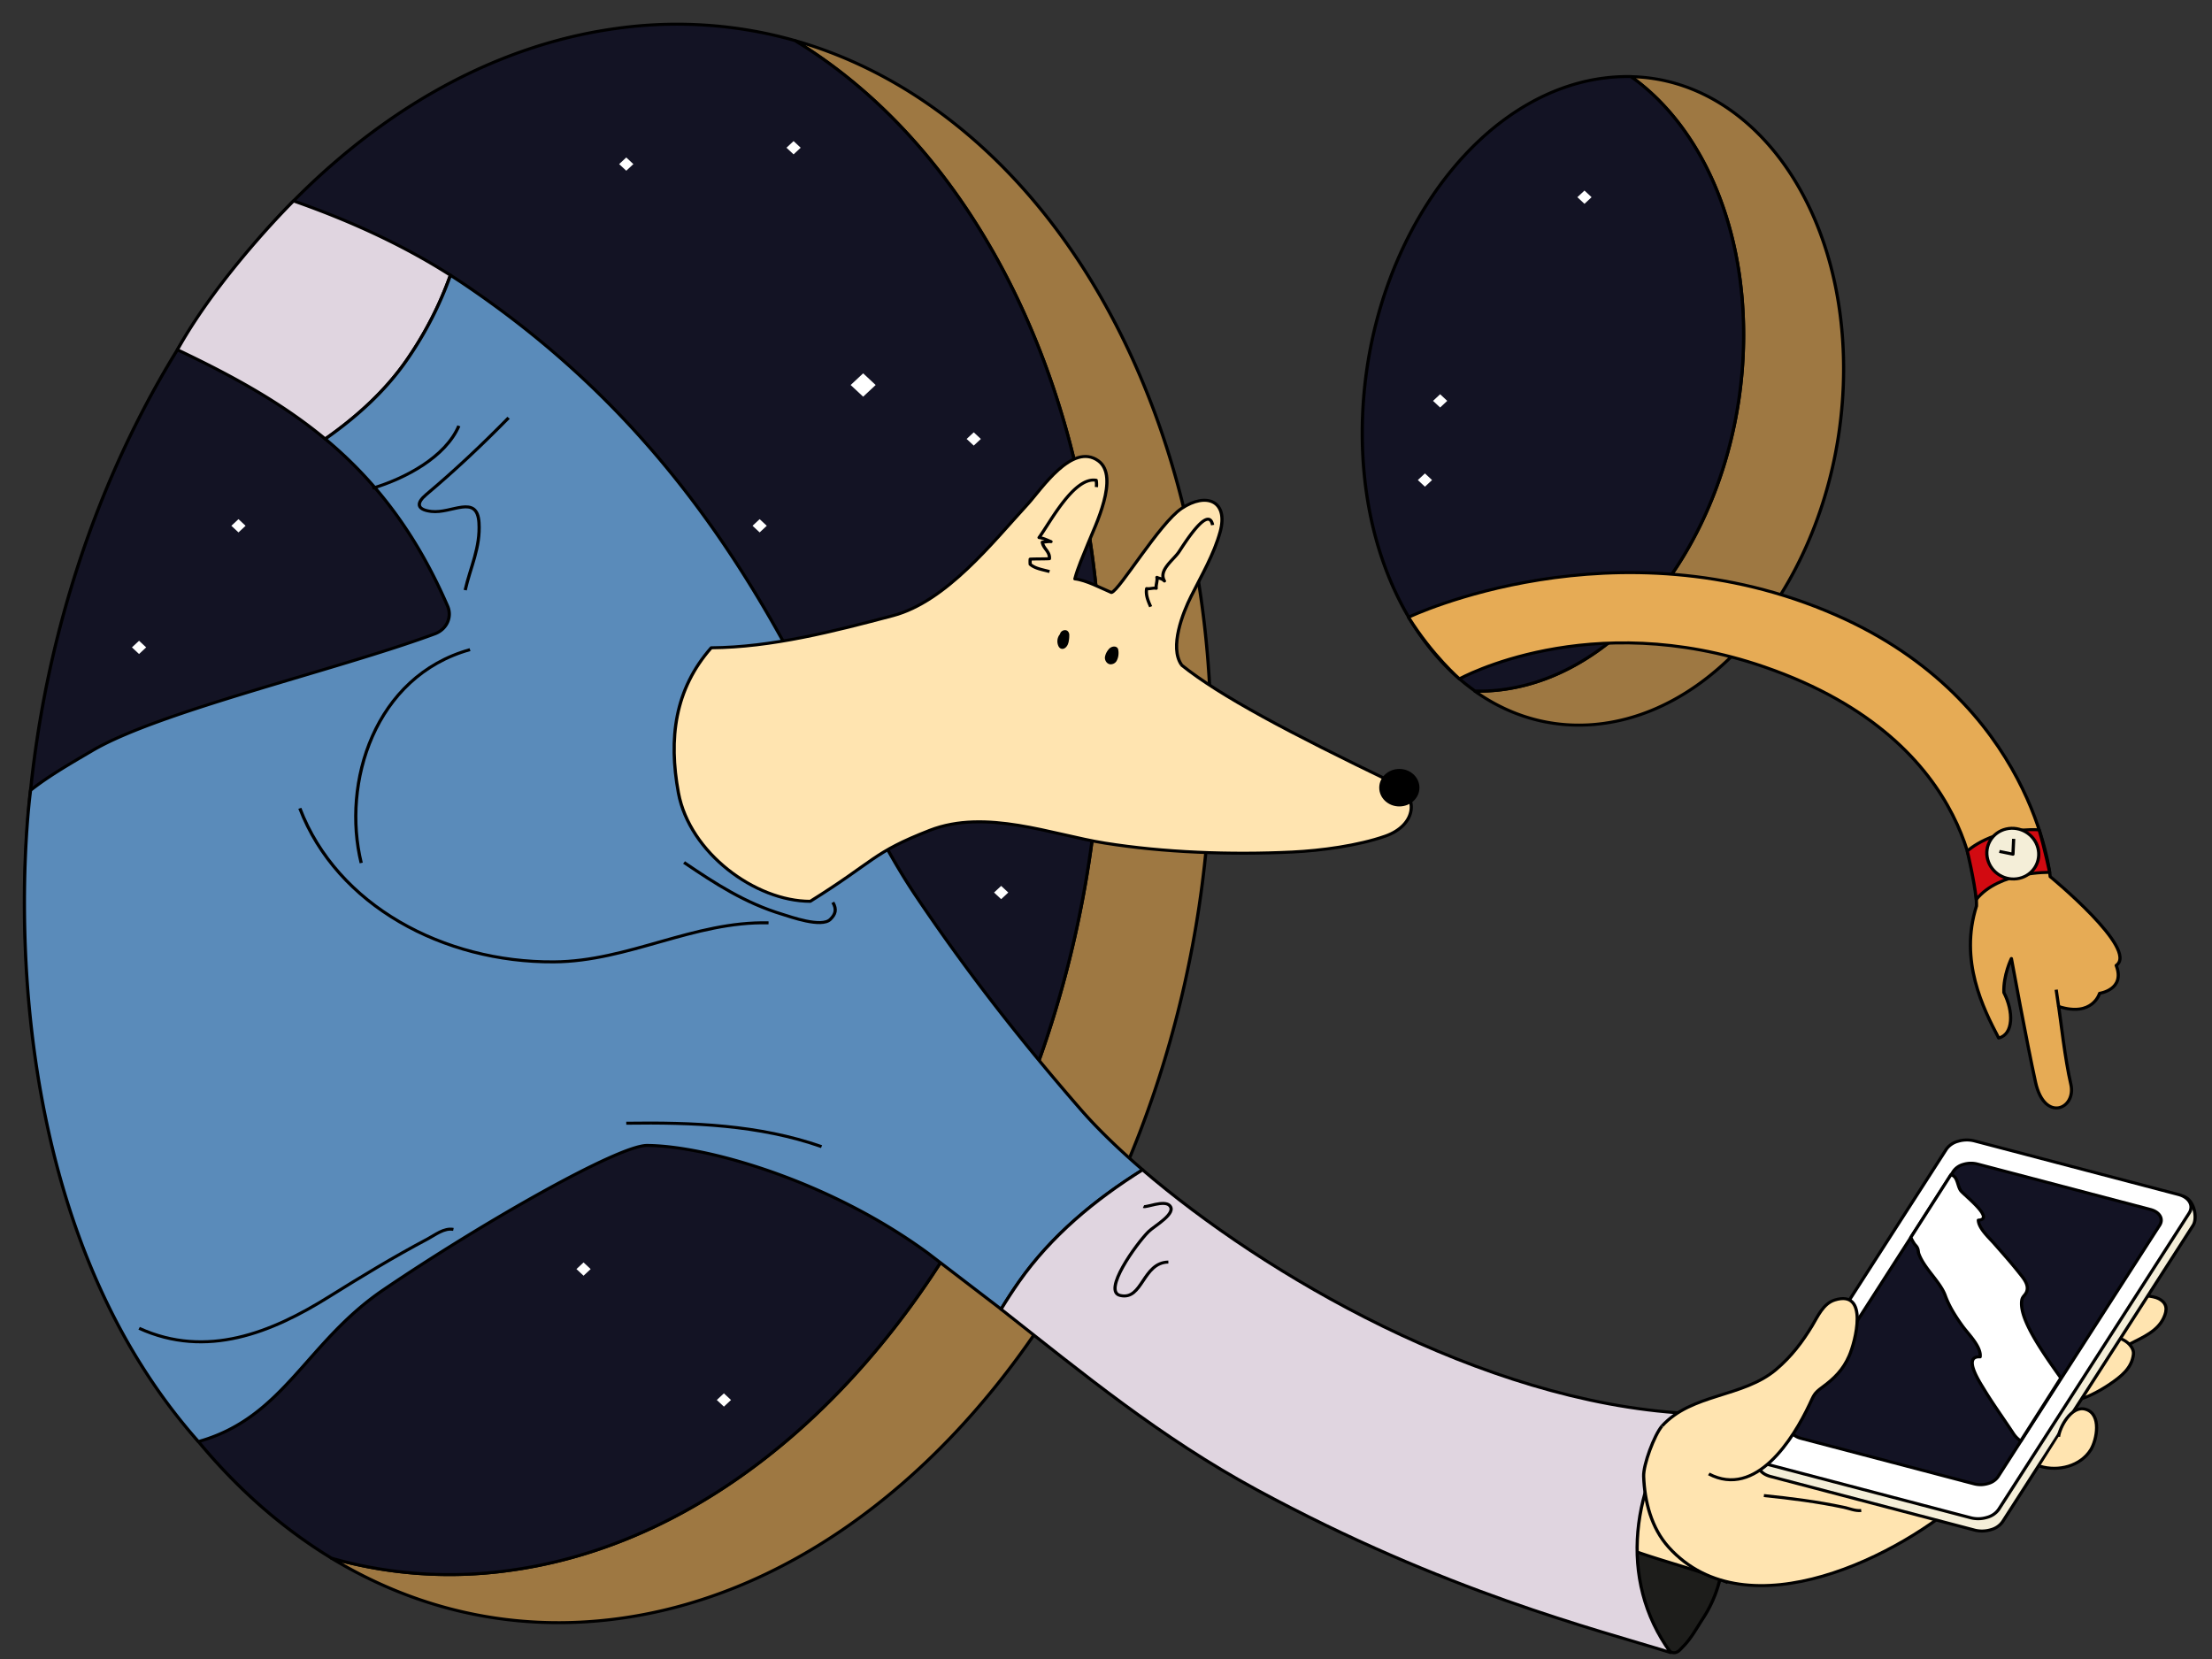 <svg xmlns="http://www.w3.org/2000/svg" xmlns:svg="http://www.w3.org/2000/svg" xmlns:xlink="http://www.w3.org/1999/xlink" width="640" height="480"><rect width="100%" height="100%" fill="#333333" stroke="none"/><defs><symbol xmlns="http://www.w3.org/2000/svg" xmlns:xlink="http://www.w3.org/1999/xlink" id="svg_2" viewBox="0 0 2240.78 1683.13"><style><![CDATA[.O{fill:#fff}.P{stroke-linejoin:round}.Q{stroke-miterlimit:10}.R{fill:#ffe4b0}.S{fill:#131324}]]></style><g id="svg_5" stroke="#000" stroke-width="2"><path class="P" d="m1494,1329.26c-203.54,-29.13 -368.55,-289.91 -368.55,-582.48c0,-199.8 77,-362.74 190.58,-436.72c-149.87,45.76 -258.66,231.23 -258.66,468.78c0,292.57 165,553.36 368.55,582.48c64.55,9.24 125.21,-5.94 178,-40.29a251.29,251.29 0 0 1 -109.92,8.23z" fill="#9e7842" id="svg_6"></path><path class="Q S" d="m1794.46,884.32c0,-292.57 -165,-553.36 -368.56,-582.48a251.46,251.46 0 0 0 -109.9,8.22c-113.61,73.94 -190.57,236.94 -190.57,436.72c0,292.57 165,553.35 368.55,582.48a251.29,251.29 0 0 0 109.89,-8.23c113.63,-73.97 190.59,-236.92 190.59,-436.71z" id="svg_7"></path><path class="P" d="m876.14,742.41c-82.59,-11.81 -149.53,-117.62 -149.53,-236.32c0,-76.69 27.93,-140 70,-172a100.64,100.64 0 0 0 -27.2,4.37c-60.8,18.57 -104.94,93.82 -104.94,190.2c-0.02,118.69 66.93,224.5 149.53,236.34c26.19,3.75 50.8,-2.41 72.21,-16.34c2.49,-1.62 4.93,-3.36 7.32,-5.19a105.56,105.56 0 0 1 -17.39,-1.06z" fill="#9e7842" id="svg_8"></path><path class="Q S" d="m963.51,571.44c0,-118.7 -67,-224.51 -149.53,-236.32l-0.6,-0.07a105.07,105.07 0 0 0 -16.79,-1c-42.05,32 -70,95.32 -70,172c0,118.7 66.94,224.51 149.53,236.32a105.56,105.56 0 0 0 17.37,1c2,-1.56 4,-3.17 6,-4.87c38.71,-33.24 64.02,-94.08 64.02,-167.06z" id="svg_9"></path><g class="P" id="svg_10"><path d="m739.25,1316a86.43,86.43 0 0 0 12.75,45.44c3.94,6.42 7.2,13.09 12.23,18.51c1.75,1.88 3.25,4.36 6.14,4c2.38,-0.34 2.31,-1.54 4.1,-3.15c3.59,-3.21 6.41,-5.88 8.75,-10.23c10.34,-19.16 21.19,-38.17 30.78,-57.73" fill="#1d1d1b" id="svg_11"></path><path class="R" d="m736.42,1337.31c39.62,-19.25 112.22,-24.22 110.71,-80.92c-0.19,-7.42 -1.11,-17.33 -9,-20.77c-3,-1.31 -7.9,-0.31 -11,0.2a87.72,87.72 0 0 0 -26.2,11.45a356.81,356.81 0 0 1 -52.43,23" id="svg_12"></path><path d="m1607.81,575.45c26.87,-23.93 57.59,-42 91.83,-59.41c-26.09,-50.33 -72.14,-99.16 -72.14,-99.16c-34.64,13 -67.76,29.15 -97.48,49.48a247.2,247.2 0 0 0 27,56.33c13.09,20.31 30.72,37.68 50.79,52.76z" fill="#e0d5e0" id="svg_13"></path><path d="m1790.87,809.49c-10.94,-9.32 -24.29,-17.55 -38.42,-26.46c-41.74,-26.28 -152.21,-53.72 -212.78,-77.77a14.14,14.14 0 0 1 -7.89,-18.48c20,-49.54 45.56,-84.18 76,-111.33c-20.07,-15.08 -37.7,-32.43 -50.78,-52.76a247.2,247.2 0 0 1 -27,-56.33l-6.23,4.35c-100.7,72.06 -164.52,162.16 -215.94,270.89c-22,46.61 -40,95.33 -67.53,139.08c-31.52,50.13 -64.49,95.37 -101.89,141.45c-9.9,12.2 -22.93,25.87 -38.48,40.19c29.87,20 56.88,44.07 76.83,74.6q5.91,9 11.08,18.25l45.27,-37.16c61.65,-48.6 137.95,-71.71 174.73,-71.94c17.64,-0.1 101.49,50.87 163.57,96c48.26,35 61.89,85.35 115.2,101.27c138.84,-167.87 104.26,-433.85 104.26,-433.85z" fill="#5a8bba" id="svg_14"></path><path d="m1100,1062.32c-75.53,69.56 -210.64,154.5 -337.47,162.2c33.57,46.15 42.62,110.61 9.37,159.39c46.31,-15.48 140.11,-40.4 257.41,-108.58c59.85,-34.8 108.13,-77.59 158.6,-120.16q-5.19,-9.21 -11.08,-18.25c-20,-30.53 -47.01,-54.58 -76.83,-74.6z" fill="#e0d5e0" id="svg_15"></path><path class="R" d="m1076,725.87c-24.15,20.86 -67.28,45.23 -131.29,78.34c-17.51,9 -14.67,28.61 4.48,35.81c16.93,6.36 39.88,9.66 57.75,10.59c38.36,2 80,0.29 116.41,-5.93c33.1,-5.66 74,-23.09 108.91,-8.51c35.78,15 33.7,20.21 74.19,47.27c34.16,0 75,-32.29 81.92,-72.25c6.23,-36.2 2.31,-68.92 -20.37,-96.63c-37.35,-0.28 -75.9,-10.86 -112.91,-21.4c-33.13,-9.43 -61.86,-48.79 -84,-74.62c-7.87,-9.21 -27.4,-41.13 -43.62,-28.5c-13.4,10.43 2.23,43.86 6.35,54.94c3.26,8.76 6.37,16 8.24,23.69c-7,0.81 -16.62,6.33 -22.72,9.08c-5,-1.45 -29.83,-46.1 -43.57,-56c-15.37,-11 -29.19,-5.08 -24,15.47c3.85,15.07 11.49,28.92 18,42.89c5.27,11.21 13.6,34 6.1,45.71" id="svg_16"></path><circle cx="940.48" cy="807.75" id="svg_17" r="11.49"></circle><path d="m1128.69,607.5a18.13,18.13 0 0 1 0.13,-4.54c13.82,-2.5 28.68,28.21 35.48,38.17c-2.9,0.42 -5.3,1.82 -7.41,2.72c1.55,-0.22 3.81,0.34 5.41,0.36c-0.66,4.4 -4.79,6.15 -4.42,11c3.92,0.22 8,0.07 11.93,0.29a20.79,20.79 0 0 1 0,3.44c-3.09,2.94 -7.85,3.55 -12,4.85m-101.31,-30.98c2.52,-14.07 18.5,14.12 21,18c3.44,5.4 12.85,12.19 8.92,19.25c1.66,-1.81 2.9,-1.48 4.66,-2.43c-0.45,2.13 0.78,5.32 0.45,7.3c1.72,-0.44 4.21,0.61 5.92,0.19c0.73,4.24 -0.92,8.32 -2.48,12.07" fill="none" id="svg_18"></path></g><path class="Q" d="m1120.51,716.49a9.84,9.84 0 0 1 1.89,4.41c0.12,1.62 -0.84,3.45 -2.42,3.67a3.24,3.24 0 0 1 -3,-1.81a10,10 0 0 1 -1,-3.67a11.42,11.42 0 0 1 0.14,-3.14c0.28,-1.78 3,-1.63 4.38,0.54m30.22,-10.18a7,7 0 0 1 0.66,6.65a2.38,2.38 0 0 1 -0.8,1.09c-1.36,0.9 -2.9,-0.95 -3.36,-2.54a18,18 0 0 1 -0.67,-5.27a2.73,2.73 0 0 1 0.68,-2.09c0.84,-0.74 2.24,-0.21 2.83,0.75a6.1,6.1 0 0 1 0.55,3.29" id="svg_19"></path><g class="P" id="svg_20"><path d="m1528.16,1102c5.83,-1.12 11.21,3.61 16,6.35c21.06,11.93 41.08,25 61.17,38.43c35.81,24 76.13,41.57 118.09,21.09m-391.05,-270.08c46.38,-1.2 87.08,25.69 133.33,26c68.47,0.5 134.86,-37.59 157.87,-102.29m-105.73,-105.71c59.37,17.74 79.81,88.8 67.6,142.13m-60.67,-291.2c8.35,20.89 33.25,35 53.74,41.6m-279.07,438.54c38.74,-14.56 80.41,-16.23 121.33,-15.6m-321.34,55.51c-1.68,0.76 -12.6,-4.36 -16.09,-0.81c-5.13,5.22 9.49,13.78 13,17.57c7.52,8 29,40 17.41,42.51c-13.84,3.32 -13.73,-22 -29.77,-22.29m208.44,-239.6c-2.6,4.74 -1.59,8 1.58,11.32c5.45,5.76 24.77,-1.75 29.77,-3.37c23.19,-7.54 41.4,-20.2 61.1,-34.53m135.97,-181.43c-3.2,-15.24 -9.55,-28.26 -8.57,-44.94c1.14,-19.28 17,-5.85 29.6,-7.47c9.49,-1.22 9.21,-5.81 3.22,-11.21c-18.11,-16.33 -34.57,-33 -51.21,-51.17" fill="none" id="svg_21"></path><g class="R" id="svg_22"><path d="m483.9,1147.68c-3.22,-2.44 -11.9,-1.38 -15.27,0.51c-5.21,2.94 -5.4,7.29 -3.09,12.64c3.9,9 12.85,12.9 20.9,17.38l28.76,0m72.16,100.39c40.63,40.26 137.12,92.86 185.75,35.16c10.85,-12.88 15,-30.61 15.58,-47.23c0.26,-7.83 -6.59,-27.48 -11.38,-33.54" id="svg_23"></path><path d="m524.6,1214.85c-5.65,3.61 -20.63,-6.18 -25.43,-9.68c-7.06,-5.15 -13.82,-10.68 -14.79,-20.08c-0.74,-7.31 12,-14.94 15.8,-8.91" id="svg_24"></path></g><path d="m576.93,1302.85a18.3,18.3 0 0 1 -3.92,-0.79a12.94,12.94 0 0 1 -7.34,-5.34l-118.34,-197.4c-3,-5 -0.49,-17.47 6.16,-19.35l127.29,-28.73a17.75,17.75 0 0 1 10.1,0.24a12.94,12.94 0 0 1 7.34,5.34l118.34,197.4c3,5 0,10.5 -6.68,12.37l0,0l-126.77,35.71a17.28,17.28 0 0 1 -6.18,0.55z" fill="#f4eed8" id="svg_25"></path><path class="O" d="m579.38,1294.66a18.3,18.3 0 0 1 -3.92,-0.79a12.94,12.94 0 0 1 -7.34,-5.34l-118.34,-197.4c-3,-5 0,-10.5 6.68,-12.37l126.78,-35.71a17.72,17.72 0 0 1 10.09,0.24a12.91,12.91 0 0 1 7.34,5.34l118.33,197.37c3,5 0,10.5 -6.68,12.37l0,0l-126.78,35.71a17.28,17.28 0 0 1 -6.16,0.58z" id="svg_26"></path></g><path class="Q S" d="m578.12,1272a15.77,15.77 0 0 1 -3.32,-0.67a11,11 0 0 1 -6.23,-4.53l-100.44,-167.56c-2.52,-4.2 0,-8.91 5.67,-10.5l107.59,-30.3a15.08,15.08 0 0 1 8.57,0.2a11.05,11.05 0 0 1 6.23,4.53l100.44,167.54c2.51,4.2 0,8.91 -5.67,10.49l0,0l-107.6,30.31a14.8,14.8 0 0 1 -5.24,0.49z" id="svg_27"></path><g class="P" id="svg_28"><path class="R" d="m777.31,1233c-18.53,-21.85 -50.23,-18.91 -70.87,-37.67c-9.49,-8.64 -16.2,-18.14 -22.44,-29.19c-3.44,-6.11 -6.82,-14.69 -14,-17.09c-21.47,-7.16 -12.86,27.85 -9,37.21c3.71,9.1 9.11,14.93 16.69,20.88c5.14,4 5.24,5.34 7.93,11.44c10.12,22.93 33.3,62.8 62.58,46.31m-217.28,-24.77c-0.49,-5.7 -7.75,-21.14 -16.8,-18.29c-10.17,3.2 -7,20.41 -3.25,26.92c6.31,10.89 20.12,14.73 31.58,11" id="svg_29"></path><path d="m653.52,1289.27c3.76,0.38 7.11,-1.29 10.71,-2.12c16.41,-3.74 33,-6 49.76,-7.84" fill="none" id="svg_30"></path><path class="O" d="m597.87,1065.68c-4.41,0.79 -4,7.45 -6.24,10.58c-2.12,3 -21.56,19 -10.88,19.58c-0.2,5.68 -7,12 -10.27,16.11c-5,6.1 -10,12.12 -14.69,18.45c-2.63,3.58 -6.71,8.23 -5.09,13c0.83,2.48 2.73,3.11 3.09,6c1.29,10.49 -8,27.31 -24.3,51.55l24.94,42a17.56,17.56 0 0 0 4.57,-4.95c6,-9.83 12.51,-19.4 18.17,-29.41c2.71,-4.77 13.59,-22.41 2.48,-21.68c-0.81,-6.8 7.53,-15.44 10.89,-20.44c4.5,-6.69 8.28,-13 10.84,-20.55c3.15,-9.23 13.24,-18.11 16.44,-27.91c0.31,-1 0.14,-2.42 1,-4.07c0.5,-1 1.37,-1.74 1.9,-2.67a31.54,31.54 0 0 0 2,-3.94l-24.85,-41.65z" id="svg_31"></path></g></g><path class="O" d="m1281.372,539.51l-7.771,7.771l-7.771,-7.771l7.771,-7.771l7.771,7.771z" id="svg_32"></path><use class="O" id="svg_33" xlink:href="#svg_1"></use><use class="O" id="svg_34" x="-103.952" xlink:href="#svg_1" y="-10.904"></use><use class="O" id="svg_35" x="-595.311" xlink:href="#svg_1" y="22.043"></use><use class="O" id="svg_36" x="-505.631" xlink:href="#svg_1" y="157.721"></use><use class="O" id="svg_37" x="-496.198" xlink:href="#svg_1" y="210.469"></use><use class="O" id="svg_38" x="240.929" xlink:href="#svg_1" y="240.94"></use><use class="O" id="svg_39" x="302.69" xlink:href="#svg_1" y="321.938"></use><use class="O" id="svg_40" x="-232.921" xlink:href="#svg_1" y="485.244"></use><use class="O" id="svg_41" x="26.539" xlink:href="#svg_1" y="736.076"></use><use class="O" id="svg_42" x="-82.872" xlink:href="#svg_1" y="240.932"></use><use class="O" id="svg_43" x="-215.878" xlink:href="#svg_1" y="183.101"></use><use class="O" id="svg_44" x="-60.664" xlink:href="#svg_1" y="823.286"></use><g class="P" id="svg_45" stroke="#000" stroke-width="2"><path d="m934.81,694.21s-128.58,-65.88 -265.53,-1.5c-122.92,57.78 -133.17,174.29 -133.17,174.29s-55.31,48.64 -41,59.14c-5.86,16.16 10.3,18.58 10.3,18.58s4.24,16.06 25.45,8.79c-1.21,8.18 -3.92,35.14 -7.56,51.7s16.37,25.86 21.92,-1.21s15,-82.45 15,-82.45s5.07,11 4.67,22.67c-6.06,12.52 -6.06,27.87 3.23,30.29c9.7,-19.79 24.58,-51.56 13.8,-87.92c0,0 -4.31,-109 131.86,-159.31c108.73,-40.19 189.37,8 189.37,8s16.85,-15.62 31.66,-41.07z" fill="#e6ab55" id="svg_46"></path><path d="m530.89,953.52l1.5,-11.21" fill="none" id="svg_47"></path><path d="m536.45,864.18s31.17,-1 45.58,18c1.36,-13.18 5.61,-32.18 5.61,-32.18s-15.36,-15.71 -44.64,-14.18c-3.69,13.4 -6.55,28.36 -6.55,28.36z" fill="#d20a11" id="svg_48"></path><g fill="#f4eed8" id="svg_49"><ellipse cx="559.25" cy="852.07" id="svg_50" rx="16.94" ry="16.08" transform="matrix(.244 -.97 .97 .244 -403.61 1186.25)"></ellipse><path d="m558.81,841.84l0.44,10.23l8.43,-1.86" id="svg_51"></path></g></g><defs><path d="m1425.19,392.35l-4.419,4.419l-4.419,-4.419l4.419,-4.419l4.419,4.419z" id="svg_1"></path></defs></symbol></defs><g class="layer"><title>Layer 1</title><use id="svg_3" transform="matrix(-1.633 0 0 1.523 1263 -0)" x="256.799" xlink:href="#svg_2" y="-80.717"></use><g id="svg_4"></g></g></svg>